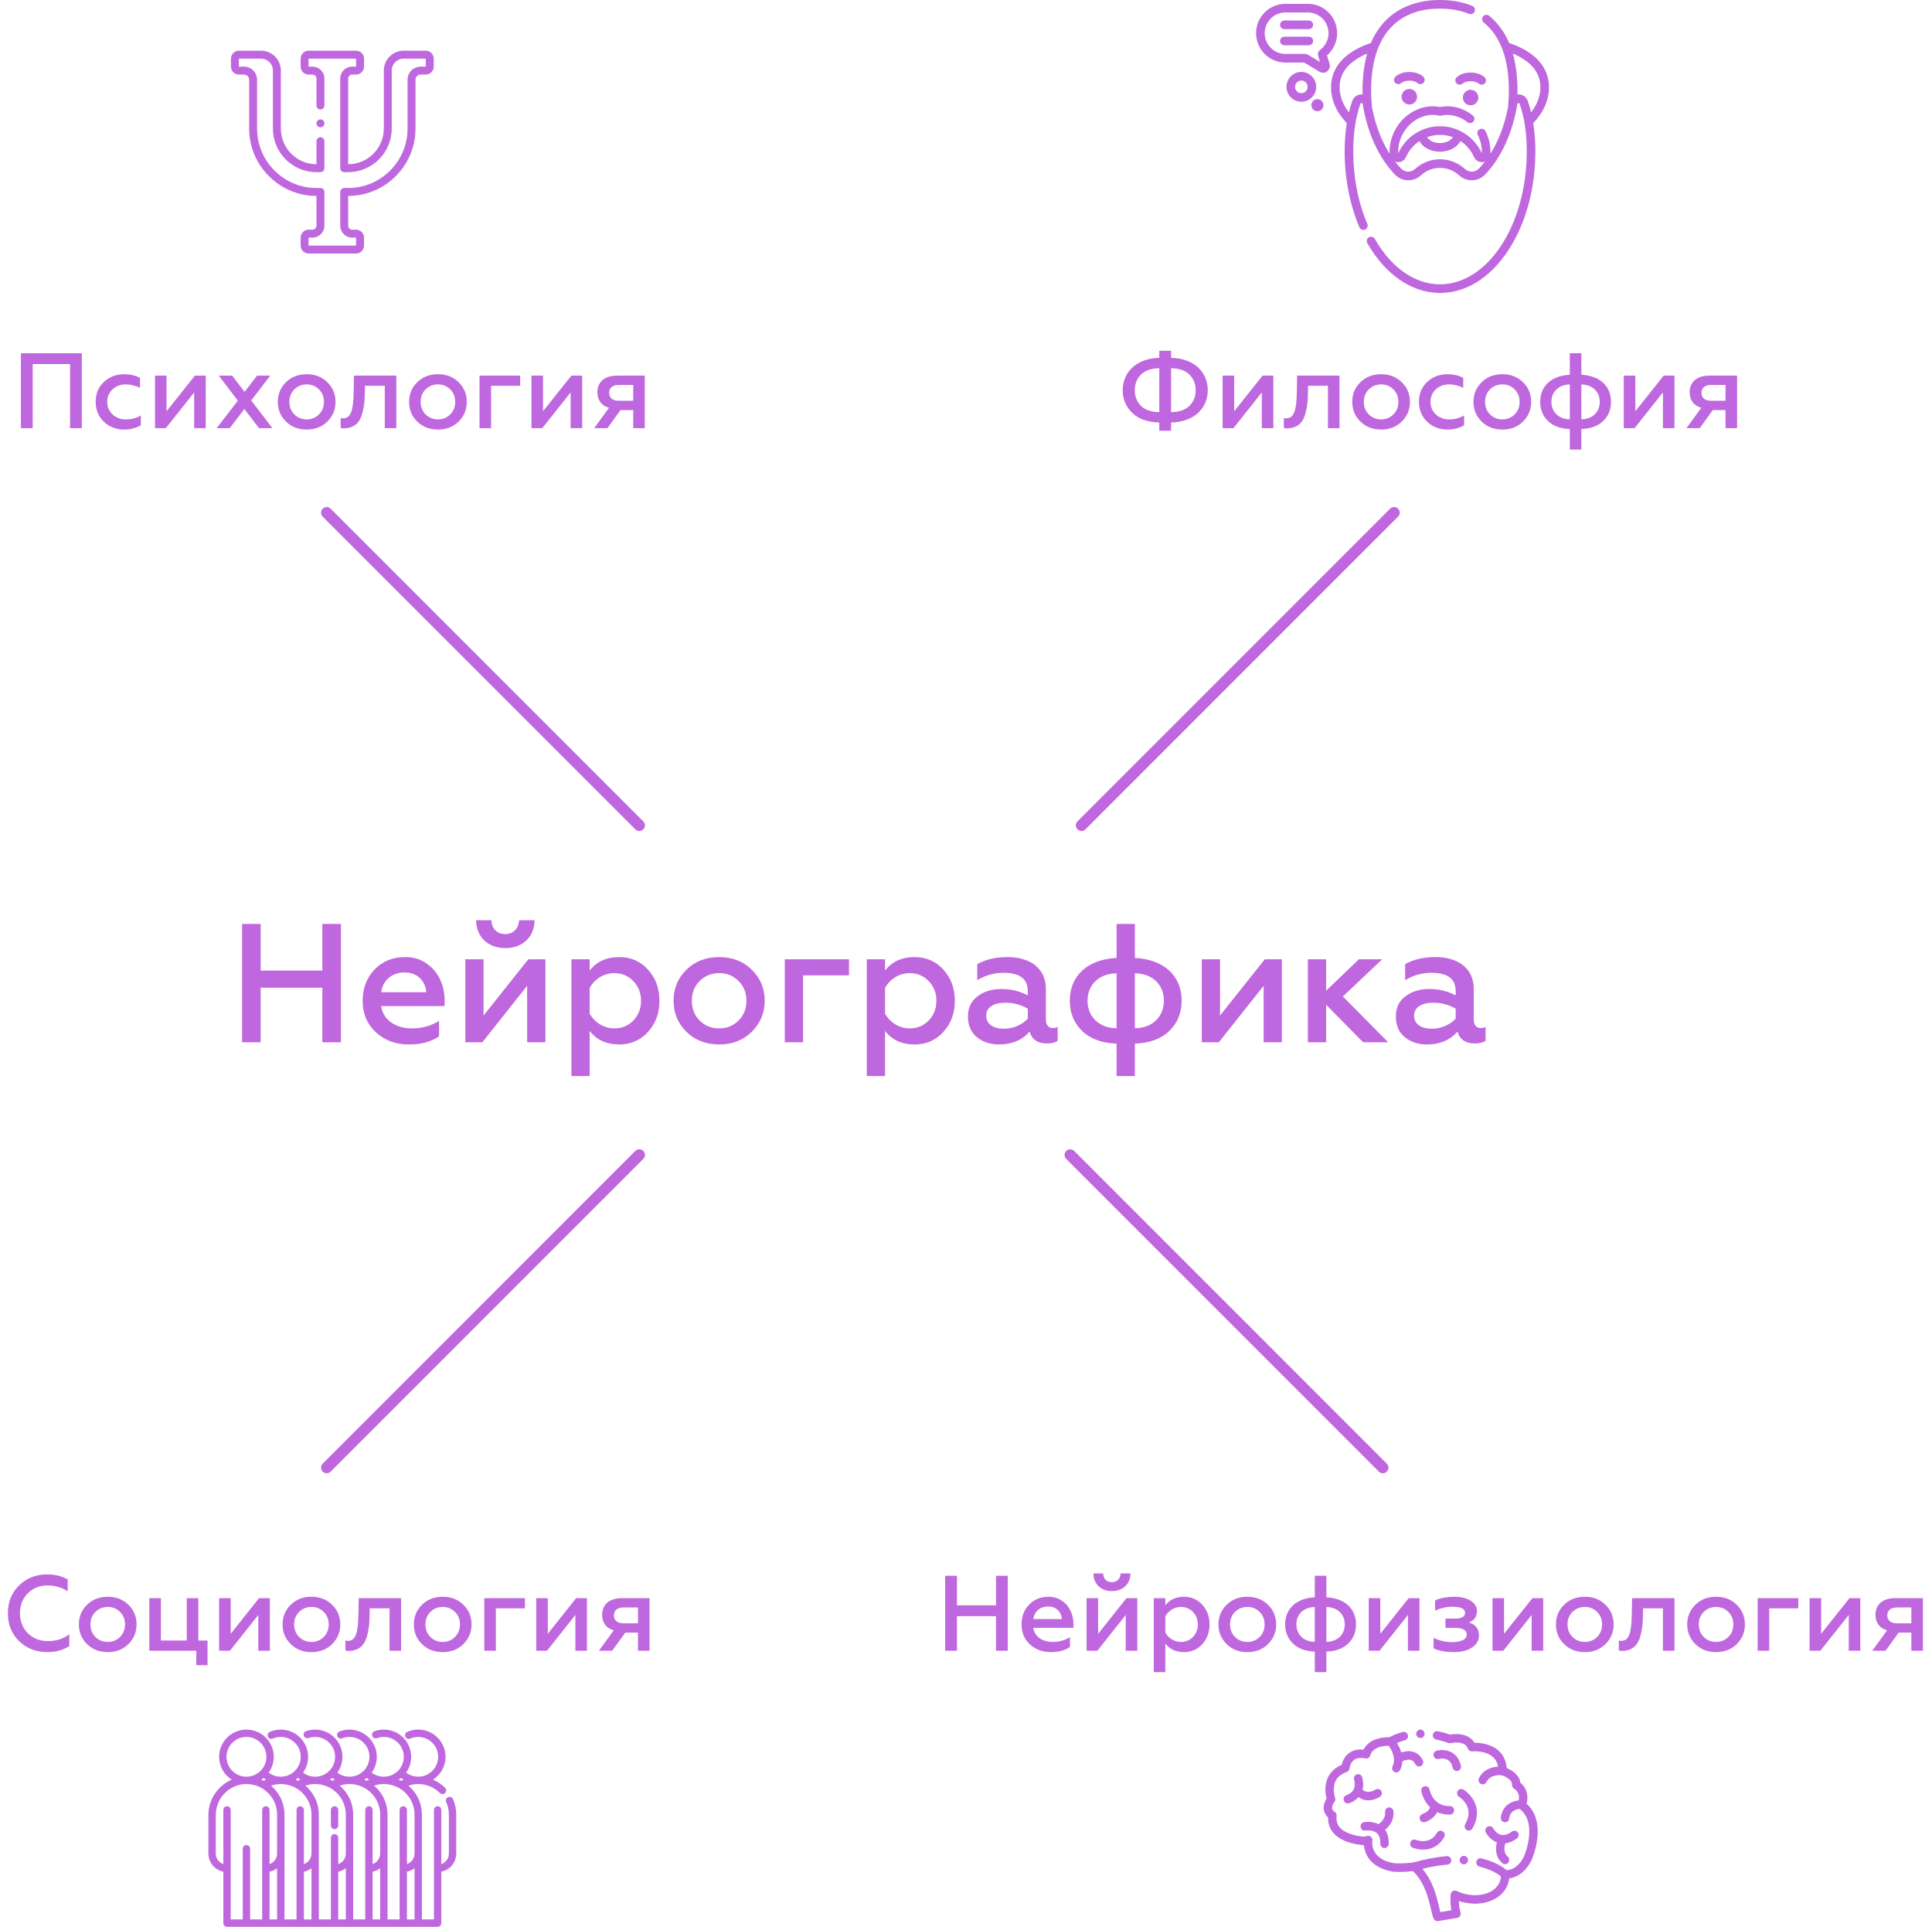 <?xml version="1.0" encoding="UTF-8"?> <svg xmlns="http://www.w3.org/2000/svg" width="343" height="342" viewBox="0 0 343 342" fill="none"> <path d="M275 15.503C275 12.989 273.76 9.605 267.922 7.623C267.088 5.662 265.905 4.051 264.376 2.806C264.049 2.539 263.569 2.589 263.304 2.918C263.038 3.246 263.088 3.728 263.415 3.995C266.378 6.408 267.88 10.459 267.88 16.035C267.88 16.984 267.835 17.937 267.747 18.867C267.744 18.897 267.743 18.926 267.744 18.955C267.152 22.121 266.068 24.981 264.595 27.306C264.668 25.937 264.371 24.544 263.732 23.274C263.542 22.897 263.083 22.746 262.707 22.936C262.331 23.127 262.18 23.588 262.37 23.965C262.887 24.993 263.13 26.114 263.073 27.214C261.757 24.292 258.849 22.406 255.653 22.406C252.457 22.406 249.549 24.292 248.232 27.214C248.166 25.93 248.518 24.594 249.227 23.444C250.627 21.171 253.195 19.973 255.472 20.53C255.591 20.56 255.715 20.56 255.834 20.53C257.377 20.152 259.13 20.585 260.524 21.686C260.855 21.948 261.335 21.891 261.595 21.558C261.856 21.226 261.799 20.745 261.468 20.483C259.761 19.134 257.602 18.587 255.653 19.002C252.79 18.391 249.636 19.867 247.929 22.638C247.044 24.076 246.624 25.688 246.711 27.306C245.248 24.998 244.169 22.162 243.575 19.024C243.476 18.043 243.426 17.038 243.426 16.035C243.426 6.682 247.768 1.531 255.653 1.531C257.558 1.531 259.292 1.844 260.807 2.46C261.198 2.619 261.643 2.43 261.801 2.038C261.959 1.646 261.771 1.199 261.38 1.041C259.682 0.35 257.755 0 255.653 0C251.639 0 248.274 1.292 245.92 3.735C244.873 4.821 244.03 6.119 243.391 7.621C237.542 9.604 236.306 12.994 236.306 15.503C236.306 17.76 237.271 19.946 239.102 21.847C238.852 23.41 238.724 25.087 238.724 26.868C238.724 31.664 239.633 36.325 241.351 40.347C241.517 40.735 241.966 40.915 242.353 40.749C242.74 40.582 242.919 40.132 242.753 39.743C241.115 35.91 240.25 31.459 240.25 26.869C240.25 23.659 240.675 20.819 241.515 18.426C241.528 18.388 241.568 18.273 241.732 18.288C241.845 18.299 241.911 18.36 241.928 18.47C242.75 23.586 244.792 28.041 247.679 31.012C248.908 32.278 250.955 32.334 252.244 31.139C253.175 30.276 254.385 29.802 255.653 29.802C256.921 29.802 258.131 30.276 259.062 31.139C260.35 32.334 262.398 32.277 263.627 31.012C266.513 28.041 268.556 23.586 269.377 18.47C269.395 18.36 269.461 18.299 269.574 18.288C269.738 18.275 269.778 18.388 269.791 18.426C270.631 20.819 271.056 23.659 271.056 26.869C271.056 39.882 264.146 50.469 255.653 50.469C251.23 50.469 247.009 47.529 244.073 42.402C243.863 42.035 243.396 41.909 243.031 42.12C242.666 42.33 242.54 42.798 242.75 43.165C245.966 48.78 250.669 52 255.653 52C260.234 52 264.52 49.344 267.719 44.522C270.855 39.796 272.582 33.526 272.582 26.868C272.582 25.087 272.454 23.41 272.204 21.847C274.034 19.946 275 17.76 275 15.503ZM257.932 24.346C257.59 24.951 256.67 25.396 255.648 25.396C254.52 25.396 253.687 24.908 253.367 24.348C254.087 24.081 254.859 23.937 255.653 23.937C256.444 23.937 257.214 24.081 257.932 24.346ZM240.076 17.917C239.848 18.566 239.649 19.244 239.479 19.951C238.398 18.558 237.831 17.042 237.831 15.503C237.831 12.887 239.477 10.875 242.725 9.507C242.177 11.421 241.901 13.6 241.901 16.035C241.901 16.28 241.904 16.524 241.91 16.769C241.896 16.767 241.882 16.764 241.868 16.763C241.064 16.69 240.343 17.154 240.076 17.917ZM260.096 30.014C258.883 28.89 257.305 28.27 255.653 28.27C254 28.27 252.422 28.89 251.209 30.014C250.522 30.652 249.428 30.62 248.771 29.944C248.391 29.552 248.027 29.131 247.679 28.685C247.768 28.717 247.86 28.743 247.956 28.76C248.047 28.776 248.137 28.783 248.227 28.783C248.822 28.783 249.357 28.441 249.608 27.876C250.131 26.699 250.972 25.727 252.002 25.043C252.598 26.171 254 26.928 255.648 26.928C257.285 26.928 258.695 26.159 259.293 25.036C260.328 25.72 261.172 26.695 261.697 27.876C261.986 28.525 262.649 28.881 263.349 28.76C263.445 28.743 263.538 28.717 263.626 28.684C263.278 29.131 262.914 29.552 262.534 29.943C261.877 30.62 260.783 30.651 260.096 30.014ZM269.438 16.763C269.424 16.764 269.41 16.767 269.396 16.769C269.402 16.524 269.405 16.28 269.405 16.035C269.405 13.596 269.13 11.418 268.585 9.509C271.831 10.876 273.475 12.888 273.475 15.503C273.475 17.042 272.908 18.558 271.827 19.951C271.656 19.245 271.457 18.566 271.23 17.917C270.962 17.154 270.242 16.69 269.438 16.763Z" fill="#BF67DE"></path> <path d="M251.581 17.178C251.585 16.416 250.973 15.796 250.214 15.792C249.454 15.788 248.836 16.402 248.832 17.165C248.828 17.927 249.441 18.547 250.2 18.551C250.959 18.555 251.577 17.94 251.581 17.178Z" fill="#BF67DE"></path> <path d="M262.461 17.322C262.465 16.56 261.853 15.939 261.093 15.936C260.334 15.932 259.716 16.547 259.712 17.308C259.708 18.071 260.321 18.691 261.08 18.695C261.839 18.699 262.457 18.084 262.461 17.322Z" fill="#BF67DE"></path> <path d="M252.168 14.941C252.378 14.941 252.588 14.854 252.739 14.683C253.018 14.367 252.989 13.883 252.674 13.602C252.089 13.082 251.191 12.783 250.212 12.783C249.232 12.783 248.334 13.082 247.749 13.602C247.434 13.883 247.405 14.367 247.685 14.683C247.964 15 248.446 15.029 248.762 14.748C248.997 14.538 249.502 14.314 250.212 14.314C250.921 14.314 251.426 14.538 251.662 14.748C251.807 14.877 251.988 14.941 252.168 14.941Z" fill="#BF67DE"></path> <path d="M263.05 15.035C263.26 15.035 263.47 14.948 263.621 14.777C263.9 14.46 263.871 13.977 263.556 13.696C262.971 13.175 262.073 12.877 261.094 12.877C260.114 12.877 259.217 13.175 258.632 13.696C258.316 13.977 258.288 14.46 258.567 14.777C258.846 15.093 259.328 15.123 259.644 14.842C259.879 14.632 260.384 14.408 261.094 14.408C261.804 14.408 262.308 14.632 262.544 14.842C262.689 14.971 262.87 15.035 263.05 15.035Z" fill="#BF67DE"></path> <path d="M235.592 9.834C236.724 8.849 237.389 7.406 237.389 5.893C237.389 3.021 235.061 0.684 232.2 0.684H228.189C225.328 0.684 223 3.021 223 5.893C223 8.765 225.328 11.102 228.189 11.102H231.543L234.276 12.741C234.469 12.857 234.682 12.914 234.895 12.914C235.157 12.914 235.417 12.827 235.635 12.657C236.03 12.347 236.192 11.836 236.048 11.354L235.592 9.834ZM234.355 8.867C234.038 9.099 233.901 9.506 234.013 9.882L234.349 11.002L232.182 9.702C232.039 9.616 231.876 9.571 231.709 9.571H228.189C226.169 9.571 224.525 7.921 224.525 5.893C224.525 3.865 226.169 2.215 228.189 2.215H232.2C234.22 2.215 235.864 3.865 235.864 5.893C235.864 7.064 235.299 8.176 234.355 8.867Z" fill="#BF67DE"></path> <path d="M232.366 3.641H228.023C227.602 3.641 227.26 3.984 227.26 4.407C227.26 4.83 227.602 5.172 228.023 5.172H232.366C232.787 5.172 233.129 4.83 233.129 4.407C233.129 3.984 232.788 3.641 232.366 3.641Z" fill="#BF67DE"></path> <path d="M232.366 6.508H228.023C227.602 6.508 227.26 6.85 227.26 7.273C227.26 7.696 227.602 8.039 228.023 8.039H232.366C232.787 8.039 233.129 7.696 233.129 7.273C233.129 6.85 232.788 6.508 232.366 6.508Z" fill="#BF67DE"></path> <path d="M233.888 19.75C234.48 19.75 234.96 19.268 234.96 18.673C234.96 18.078 234.48 17.596 233.888 17.596C233.296 17.596 232.815 18.078 232.815 18.673C232.815 19.268 233.296 19.75 233.888 19.75Z" fill="#BF67DE"></path> <path d="M231.035 18.063C229.58 18.063 228.397 16.875 228.397 15.415C228.397 13.955 229.58 12.767 231.035 12.767C232.489 12.767 233.673 13.955 233.673 15.415C233.673 16.875 232.49 18.063 231.035 18.063ZM231.035 14.296C230.42 14.296 229.92 14.798 229.92 15.415C229.92 16.032 230.42 16.534 231.035 16.534C231.649 16.534 232.149 16.032 232.149 15.415C232.149 14.798 231.649 14.296 231.035 14.296Z" fill="#BF67DE"></path> <path d="M75.594 9H71.656C69.718 9 68.141 10.577 68.141 12.516V22.823C68.141 26.313 65.302 29.152 61.812 29.152L61.812 13.936C61.812 13.548 62.128 13.233 62.516 13.233H63.219C63.994 13.233 64.625 12.602 64.625 11.827V10.406C64.625 9.631 63.994 9 63.219 9H54.781C54.006 9 53.375 9.631 53.375 10.406V11.827C53.375 12.602 54.006 13.233 54.781 13.233H55.484C55.872 13.233 56.188 13.548 56.188 13.936V18.731C56.188 19.12 56.502 19.434 56.891 19.434C57.279 19.434 57.594 19.12 57.594 18.731V13.936C57.594 12.773 56.648 11.827 55.484 11.827H54.781V10.406H63.219V11.827H62.516C61.352 11.827 60.406 12.773 60.406 13.936V29.855C60.406 30.243 60.721 30.558 61.109 30.558H61.812C66.077 30.558 69.547 27.088 69.547 22.823V12.516C69.547 11.352 70.493 10.406 71.656 10.406H75.594V11.827H74.68C73.4 11.827 72.359 12.867 72.359 14.147V22.823C72.359 28.639 67.628 33.37 61.812 33.37H61.109C60.721 33.37 60.406 33.685 60.406 34.073V40.064C60.406 41.227 61.352 42.173 62.516 42.173H63.219V43.594H54.781V42.173H55.484C56.648 42.173 57.594 41.227 57.594 40.064V34.073C57.594 33.685 57.279 33.37 56.891 33.37H56.188C50.372 33.37 45.641 28.639 45.641 22.823V14.147C45.641 12.867 44.6 11.827 43.32 11.827H42.406V10.406H46.344C47.507 10.406 48.453 11.352 48.453 12.516V22.823C48.453 27.088 51.923 30.558 56.188 30.558H56.891C57.279 30.558 57.594 30.243 57.594 29.855V25.059C57.594 24.671 57.279 24.356 56.891 24.356C56.502 24.356 56.188 24.671 56.188 25.059V29.152C52.698 29.152 49.859 26.313 49.859 22.823V12.516C49.859 10.577 48.282 9 46.344 9H42.406C41.631 9 41 9.631 41 10.406V11.827C41 12.602 41.631 13.233 42.406 13.233H43.32C43.824 13.233 44.234 13.643 44.234 14.147V22.823C44.234 26.004 45.481 29.002 47.745 31.266C50.009 33.53 53.007 34.777 56.188 34.777V40.064C56.188 40.452 55.872 40.767 55.484 40.767H54.781C54.006 40.767 53.375 41.398 53.375 42.173V43.594C53.375 44.369 54.006 45 54.781 45H63.219C63.994 45 64.625 44.369 64.625 43.594V42.173C64.625 41.398 63.994 40.767 63.219 40.767H62.516C62.128 40.767 61.812 40.452 61.812 40.064V34.777C64.993 34.777 67.991 33.53 70.255 31.266C72.519 29.002 73.766 26.004 73.766 22.823V14.147C73.766 13.643 74.176 13.233 74.68 13.233H75.594C76.369 13.233 77 12.602 77 11.827V10.406C77 9.631 76.369 9 75.594 9Z" fill="#BF67DE"></path> <path d="M56.891 22.599C57.279 22.599 57.594 22.284 57.594 21.895C57.594 21.507 57.279 21.192 56.891 21.192C56.502 21.192 56.187 21.507 56.187 21.895C56.187 22.284 56.502 22.599 56.891 22.599Z" fill="#BF67DE"></path> <path d="M59.399 320.607C59.038 320.607 58.746 320.899 58.746 321.258V324.027C58.746 324.387 59.038 324.678 59.399 324.678C59.76 324.678 60.052 324.387 60.052 324.027V321.258C60.052 320.899 59.76 320.607 59.399 320.607Z" fill="#BF67DE"></path> <path d="M80.406 319.326C80.258 318.998 79.871 318.852 79.543 319C79.214 319.148 79.068 319.533 79.216 319.861C79.534 320.563 79.695 321.312 79.695 322.089V328.993C79.695 329.863 79.132 330.604 78.35 330.874V321.258C78.35 320.898 78.057 320.607 77.697 320.607C77.336 320.607 77.044 320.898 77.044 321.258V340.698H74.902V322.089C74.902 320.293 74.199 318.603 72.924 317.333C72.79 317.2 72.651 317.074 72.509 316.954C73.062 316.765 73.644 316.666 74.232 316.664H74.249C75.703 316.664 77.071 317.228 78.1 318.253C78.227 318.38 78.395 318.444 78.562 318.444C78.729 318.444 78.896 318.38 79.023 318.253C79.278 317.999 79.278 317.586 79.023 317.333C78.396 316.709 77.668 316.223 76.876 315.89C78.211 315.028 79.097 313.532 79.097 311.832C79.097 309.167 76.922 307 74.248 307C73.571 307 72.916 307.137 72.3 307.406C71.97 307.55 71.82 307.934 71.965 308.263C72.11 308.592 72.495 308.742 72.825 308.598C73.274 308.401 73.753 308.301 74.249 308.301C76.202 308.301 77.791 309.885 77.791 311.832C77.791 313.778 76.202 315.362 74.249 315.362H74.234C73.447 315.36 72.705 315.105 72.094 314.636C72.662 313.845 72.998 312.877 72.998 311.832C72.998 309.167 70.823 307 68.149 307C67.575 307 67.013 307.099 66.479 307.295C66.14 307.418 65.966 307.792 66.091 308.13C66.215 308.467 66.59 308.64 66.929 308.516C67.319 308.374 67.729 308.302 68.149 308.302C70.103 308.302 71.692 309.885 71.692 311.832C71.692 313.779 70.103 315.363 68.149 315.363H68.135C67.348 315.36 66.606 315.105 65.995 314.636C66.563 313.845 66.899 312.877 66.899 311.832C66.899 309.168 64.724 307 62.05 307C61.432 307 60.829 307.115 60.259 307.341C59.923 307.474 59.76 307.852 59.893 308.186C60.026 308.52 60.406 308.683 60.741 308.55C61.157 308.385 61.597 308.302 62.05 308.302C64.004 308.302 65.593 309.885 65.593 311.832C65.593 313.779 64.004 315.363 62.05 315.363H62.036C61.249 315.36 60.507 315.105 59.896 314.636C60.464 313.845 60.8 312.877 60.8 311.832C60.8 309.168 58.624 307 55.951 307C55.396 307 54.852 307.093 54.333 307.276C53.993 307.396 53.815 307.768 53.935 308.106C54.056 308.445 54.429 308.623 54.769 308.503C55.147 308.37 55.545 308.302 55.951 308.302C57.904 308.302 59.494 309.885 59.494 311.832C59.494 313.779 57.904 315.363 55.951 315.363H55.937C55.149 315.36 54.407 315.105 53.797 314.636C54.365 313.845 54.701 312.877 54.701 311.832C54.701 309.168 52.525 307.001 49.852 307.001C49.173 307.001 48.516 307.138 47.9 307.408C47.57 307.553 47.42 307.937 47.565 308.266C47.71 308.595 48.096 308.744 48.426 308.599C48.876 308.402 49.355 308.302 49.852 308.302C51.805 308.302 53.394 309.885 53.394 311.832C53.394 313.779 51.805 315.363 49.852 315.363H49.837C49.05 315.36 48.308 315.105 47.697 314.636C48.266 313.845 48.601 312.877 48.601 311.832C48.601 309.168 46.426 307.001 43.752 307.001C41.078 307.001 38.903 309.167 38.903 311.832C38.903 313.536 39.794 315.036 41.136 315.896C38.709 316.932 37 319.361 37 322.18V328.994C37 330.586 38.141 331.918 39.651 332.221V341.349C39.651 341.709 39.944 342 40.304 342H47.2C47.201 342 47.201 342 47.202 342H49.85C49.85 342 49.851 342 49.851 342C49.852 342 49.852 342 49.853 342H55.949C55.949 342 55.95 342 55.95 342C55.951 342 55.952 342 55.952 342H62.048C62.048 342 62.049 342 62.05 342C62.05 342 62.051 342 62.051 342H68.147C68.147 342 68.148 342 68.148 342C68.149 342 68.15 342 68.15 342H74.246C74.247 342 74.247 342 74.248 342C74.248 342 74.249 342 74.249 342H77.696C78.057 342 78.349 341.709 78.349 341.349V332.221C79.859 331.918 81 330.586 81 328.994V322.089C81.001 321.127 80.801 320.197 80.406 319.326ZM71.197 315.587C71.335 315.699 71.479 315.804 71.627 315.899C71.487 315.959 71.349 316.024 71.213 316.093C71.07 316.02 70.924 315.952 70.777 315.89C70.922 315.796 71.062 315.695 71.197 315.587ZM65.097 315.587C65.236 315.699 65.38 315.804 65.528 315.899C65.388 315.959 65.25 316.024 65.114 316.093C64.971 316.02 64.825 315.952 64.677 315.89C64.823 315.796 64.963 315.695 65.097 315.587ZM58.998 315.587C59.137 315.699 59.28 315.804 59.429 315.899C59.289 315.959 59.151 316.024 59.015 316.093C58.871 316.02 58.726 315.952 58.578 315.89C58.724 315.796 58.864 315.695 58.998 315.587ZM52.899 315.587C53.038 315.699 53.181 315.804 53.33 315.899C53.19 315.959 53.051 316.024 52.915 316.093C52.772 316.02 52.627 315.952 52.479 315.89C52.624 315.796 52.765 315.695 52.899 315.587ZM40.209 311.832C40.209 309.885 41.798 308.301 43.752 308.301C45.706 308.301 47.295 309.885 47.295 311.832C47.295 313.778 45.706 315.362 43.752 315.362C41.798 315.362 40.209 313.778 40.209 311.832ZM47.231 315.899C47.09 315.959 46.952 316.024 46.816 316.094C46.672 316.021 46.527 315.952 46.379 315.89C46.524 315.796 46.665 315.695 46.8 315.587C46.938 315.699 47.082 315.804 47.231 315.899ZM49.198 340.699H47.853V332.221C48.351 332.121 48.809 331.909 49.198 331.613V340.699ZM49.198 328.994C49.198 329.864 48.635 330.605 47.853 330.875V321.258C47.853 320.898 47.561 320.607 47.2 320.607C46.84 320.607 46.547 320.898 46.547 321.258V340.699H46.403C46.403 340.699 46.402 340.699 46.402 340.699H44.405V328.134C44.405 327.775 44.113 327.484 43.752 327.484C43.392 327.484 43.099 327.775 43.099 328.134V340.699H40.957V321.258C40.957 320.898 40.665 320.607 40.304 320.607C39.944 320.607 39.651 320.898 39.651 321.258V330.874C38.869 330.604 38.306 329.863 38.306 328.994V322.181C38.306 319.147 40.743 316.672 43.737 316.664C45.196 316.659 46.571 317.224 47.604 318.253C48.632 319.278 49.198 320.64 49.198 322.09V328.994ZM55.298 340.699H53.953V332.221C54.45 332.121 54.908 331.909 55.298 331.613V340.699ZM55.298 328.994C55.298 329.863 54.735 330.604 53.953 330.875V321.258C53.953 320.899 53.66 320.607 53.3 320.607C52.939 320.607 52.647 320.899 52.647 321.258V340.699L50.505 340.699V322.089C50.505 320.292 49.802 318.603 48.527 317.333C48.394 317.2 48.254 317.074 48.112 316.954C48.665 316.765 49.248 316.666 49.835 316.664H49.852C51.306 316.664 52.674 317.228 53.703 318.253C54.731 319.278 55.298 320.64 55.298 322.09L55.298 328.994ZM61.397 340.699H60.052V332.221C60.55 332.121 61.007 331.909 61.397 331.613V340.699ZM61.397 328.994C61.397 329.863 60.834 330.604 60.052 330.874V326.196C60.052 325.837 59.76 325.546 59.399 325.546C59.038 325.546 58.746 325.837 58.746 326.196V340.699L56.604 340.699V322.089C56.604 320.292 55.902 318.603 54.626 317.333C54.493 317.2 54.354 317.074 54.211 316.954C54.764 316.765 55.347 316.666 55.934 316.664H55.951C57.405 316.664 58.773 317.228 59.802 318.253C60.831 319.278 61.397 320.64 61.397 322.089V328.994ZM67.496 340.699H66.151V332.221C66.649 332.121 67.106 331.909 67.496 331.613V340.699ZM67.496 328.994C67.496 329.863 66.933 330.604 66.151 330.874V321.258C66.151 320.898 65.859 320.607 65.498 320.607C65.137 320.607 64.845 320.899 64.845 321.258V340.699H62.703V322.089C62.703 320.293 62.001 318.603 60.725 317.333C60.592 317.2 60.453 317.074 60.31 316.954C60.863 316.765 61.446 316.666 62.033 316.664H62.05C63.504 316.664 64.872 317.228 65.901 318.253C66.93 319.278 67.496 320.64 67.496 322.089L67.496 328.994ZM73.595 340.699H72.25V332.221C72.748 332.121 73.205 331.909 73.595 331.613V340.699ZM73.595 328.994C73.595 329.863 73.032 330.604 72.25 330.874V321.258C72.25 320.898 71.958 320.607 71.597 320.607C71.237 320.607 70.944 320.899 70.944 321.258V340.699H68.802V322.089C68.802 320.293 68.1 318.603 66.825 317.333C66.691 317.2 66.552 317.074 66.41 316.954C66.963 316.765 67.545 316.666 68.133 316.664H68.149C69.603 316.664 70.971 317.228 72 318.253C73.029 319.278 73.595 320.64 73.595 322.089V328.994Z" fill="#BF67DE"></path> <path d="M271.01 320.145C271.033 320.096 271.05 320.044 271.063 319.991C271.472 318.203 270.64 317.002 269.923 316.433C269.76 315.092 268.511 314.234 267.489 313.82C267.385 312.556 266.912 311.531 266.077 310.765C264.711 309.512 262.754 309.342 261.797 309.342C261.787 309.342 261.777 309.342 261.767 309.342C260.835 307.729 258.701 307.654 257.457 307.888C256.728 307.636 255.992 307.435 255.268 307.29C254.865 307.21 254.472 307.475 254.393 307.884C254.313 308.293 254.576 308.69 254.979 308.77C255.698 308.914 256.432 309.119 257.158 309.38C257.293 309.429 257.439 309.437 257.578 309.404C257.603 309.398 260.062 308.832 260.601 310.369C260.715 310.694 261.035 310.899 261.375 310.867C261.398 310.864 263.745 310.656 265.081 311.887C265.551 312.32 265.841 312.879 265.959 313.583C264.954 313.631 263.386 313.989 262.57 315.625C262.385 315.997 262.532 316.451 262.899 316.639C263.007 316.694 263.122 316.72 263.235 316.72C263.507 316.72 263.769 316.568 263.9 316.306C264.587 314.929 266.295 315.067 266.605 315.105C266.88 315.196 268.514 315.786 268.448 316.797C268.428 317.096 268.586 317.379 268.85 317.517C268.852 317.518 269.117 317.668 269.346 317.985C269.647 318.4 269.746 318.91 269.641 319.502L269.591 319.569C268.434 319.698 266.695 320.435 266.458 322.613C266.413 323.027 266.708 323.4 267.117 323.446C267.145 323.449 267.172 323.45 267.199 323.45C267.574 323.45 267.897 323.164 267.939 322.778C268.089 321.398 269.26 321.124 269.765 321.07C273.03 323.494 270.725 329.149 270.573 329.511C269.764 331.076 268.75 331.876 267.478 331.95C266.933 331.488 265.506 330.463 263.012 329.858C262.612 329.761 262.21 330.011 262.114 330.416C262.018 330.821 262.265 331.228 262.665 331.325C264.796 331.842 266.013 332.691 266.461 333.056C266.456 333.263 266.429 333.468 266.379 333.667C265.849 335.798 262.999 336.917 260.027 336.159C259.535 336.033 259.058 335.86 258.61 335.644C258.39 335.538 258.132 335.548 257.92 335.671C257.708 335.793 257.569 336.013 257.548 336.259C257.463 337.236 257.504 338.177 257.67 339.066L255.714 339.396C255.631 339.096 255.547 338.745 255.456 338.363C255.019 336.53 254.387 333.886 252.531 331.716C254.076 331.335 255.563 331.083 256.965 330.967C257.375 330.933 257.68 330.568 257.646 330.153C257.613 329.738 257.253 329.429 256.843 329.463C254.991 329.617 253.005 329.992 250.94 330.578C249.046 330.837 247.72 330.733 247.572 330.72C244.342 330.229 243.44 328.253 243.65 326.708C243.684 326.461 243.594 326.212 243.411 326.045C243.227 325.878 242.975 325.813 242.735 325.872L242.195 326.006C241.253 325.959 238.898 325.59 237.839 324.34C237.378 323.797 237.202 323.142 237.3 322.335C237.338 322.024 237.182 321.722 236.908 321.576C236.905 321.574 236.588 321.381 236.51 321.04C236.417 320.634 236.686 320.148 236.928 319.812C237.075 319.608 237.111 319.344 237.026 319.108C237.02 319.092 236.471 317.487 237.098 316.155C237.447 315.414 238.116 314.867 239.087 314.531C239.368 314.434 239.565 314.181 239.588 313.881C239.589 313.872 239.684 312.915 240.372 312.396C240.848 312.037 241.533 311.945 242.41 312.123C242.609 312.163 242.815 312.119 242.982 312.002C243.148 311.885 243.261 311.705 243.292 311.502C243.295 311.485 243.629 309.915 246.536 309.86C246.977 310.469 247.95 312.071 247.228 313.506C247.041 313.878 247.187 314.332 247.554 314.521C247.662 314.577 247.777 314.603 247.891 314.603C248.162 314.603 248.424 314.453 248.556 314.191C248.824 313.657 248.948 313.122 248.973 312.605C249.375 312.432 250.002 312.246 250.501 312.396C250.826 312.494 251.076 312.733 251.266 313.126C251.395 313.394 251.66 313.55 251.936 313.55C252.046 313.55 252.157 313.525 252.262 313.473C252.632 313.291 252.786 312.839 252.605 312.465C252.233 311.692 251.653 311.168 250.926 310.95C250.151 310.717 249.363 310.865 248.78 311.064C248.586 310.391 248.28 309.806 248.011 309.375C248.362 309.221 248.835 309.04 249.419 308.885C249.817 308.779 250.055 308.367 249.95 307.964C249.845 307.561 249.438 307.32 249.04 307.426C247.862 307.739 247.056 308.147 246.698 308.349C243.68 308.349 242.513 309.684 242.074 310.548C241.034 310.449 240.158 310.667 239.464 311.199C238.654 311.819 238.322 312.712 238.189 313.263C237.044 313.749 236.226 314.502 235.753 315.506C235.067 316.963 235.331 318.531 235.512 319.241C235.056 319.986 234.904 320.704 235.059 321.381C235.19 321.954 235.513 322.353 235.786 322.6C235.752 323.645 236.061 324.56 236.708 325.323C238.313 327.215 241.512 327.479 242.144 327.514C242.306 329.617 243.888 331.693 247.373 332.215C247.384 332.217 247.395 332.219 247.407 332.22C247.438 332.223 247.824 332.261 248.476 332.261C249.068 332.261 249.88 332.23 250.845 332.111C252.901 334.078 253.538 336.748 254.007 338.717C254.178 339.434 254.326 340.054 254.519 340.531C254.634 340.818 254.909 341 255.208 341C255.249 341 255.289 340.997 255.331 340.99L258.702 340.422C258.912 340.386 259.097 340.262 259.21 340.079C259.324 339.897 259.355 339.674 259.295 339.467C259.111 338.825 259.012 338.142 258.997 337.425C259.215 337.499 259.438 337.564 259.663 337.622C261.45 338.077 263.27 337.978 264.787 337.343C266.381 336.675 267.459 335.501 267.824 334.035C267.874 333.833 267.909 333.627 267.93 333.418C269.202 333.239 270.733 332.473 271.907 330.184C271.914 330.17 271.92 330.157 271.926 330.143C271.958 330.07 272.718 328.324 272.94 326.196C273.214 323.565 272.548 321.492 271.01 320.145Z" fill="#BF67DE"></path> <path d="M252.331 317.928C252.339 317.972 252.533 319.011 253.245 320.032C253.415 320.275 253.623 320.529 253.875 320.773C253.741 321.548 252.57 321.972 252.543 321.982C252.154 322.116 251.946 322.543 252.077 322.937C252.182 323.252 252.472 323.451 252.783 323.451C252.862 323.451 252.943 323.438 253.021 323.411C253.71 323.176 254.711 322.59 255.154 321.649C255.733 321.914 256.431 322.085 257.27 322.085C257.324 322.085 257.378 322.084 257.432 322.083C257.844 322.072 258.169 321.726 258.158 321.309C258.148 320.899 257.816 320.574 257.413 320.574C257.407 320.574 257.401 320.574 257.394 320.574C254.405 320.65 253.822 317.786 253.797 317.654C253.722 317.246 253.334 316.975 252.93 317.05C252.526 317.125 252.258 317.518 252.331 317.928Z" fill="#BF67DE"></path> <path d="M261.415 324.552C262.709 322.263 262.198 320.493 261.542 319.412C260.849 318.27 259.85 317.668 259.808 317.643C259.454 317.433 259.001 317.552 258.792 317.909C258.582 318.267 258.699 318.729 259.051 318.942C259.058 318.947 259.806 319.407 260.298 320.244C260.918 321.301 260.859 322.498 260.122 323.803C259.917 324.164 260.041 324.625 260.399 324.832C260.515 324.9 260.642 324.932 260.768 324.932C261.027 324.932 261.278 324.796 261.415 324.552Z" fill="#BF67DE"></path> <path d="M269.312 326.315C269.647 326.073 269.725 325.602 269.486 325.263C269.247 324.924 268.781 324.845 268.446 325.087C267.72 325.613 267.059 325.81 266.482 325.674C265.612 325.47 265.118 324.565 265.106 324.544C264.915 324.178 264.467 324.036 264.103 324.228C263.738 324.421 263.597 324.877 263.787 325.246C263.816 325.303 264.462 326.529 265.751 327.022C265.521 327.945 265.374 329.574 266.721 330.714C266.86 330.832 267.029 330.89 267.198 330.89C267.411 330.89 267.622 330.798 267.77 330.62C268.034 330.3 267.992 329.824 267.676 329.557C266.854 328.861 267.085 327.718 267.247 327.201C267.92 327.117 268.611 326.822 269.312 326.315Z" fill="#BF67DE"></path> <path d="M247.377 321.47C247.325 321.057 246.952 320.765 246.544 320.817C246.136 320.869 245.847 321.247 245.898 321.66C246.028 322.693 245.228 323.444 244.754 323.793C243.562 323.195 242.226 323.423 242.16 323.434C241.756 323.507 241.487 323.896 241.557 324.305C241.627 324.714 242.012 324.989 242.416 324.921C242.429 324.919 243.686 324.715 244.439 325.375C244.869 325.752 245.077 326.383 245.057 327.25C245.047 327.666 245.373 328.012 245.784 328.022C245.79 328.022 245.796 328.022 245.802 328.022C246.205 328.022 246.537 327.696 246.546 327.285C246.57 326.271 246.357 325.436 245.912 324.792C246.642 324.179 247.576 323.063 247.377 321.47Z" fill="#BF67DE"></path> <path d="M240.37 317.515C240.289 317.712 240.166 317.887 240.011 318.047C239.607 318.464 239.1 318.619 239.081 318.625C238.686 318.735 238.453 319.148 238.56 319.548C238.65 319.885 238.951 320.106 239.279 320.106C239.343 320.106 239.408 320.098 239.474 320.08C239.521 320.067 240.456 319.802 241.179 318.989C241.677 319.363 242.261 319.558 242.902 319.558C243.08 319.558 243.262 319.543 243.448 319.512C244.293 319.375 244.925 318.972 244.994 318.926C245.34 318.7 245.438 318.233 245.214 317.883C244.991 317.533 244.529 317.434 244.184 317.66C244.18 317.663 243.746 317.935 243.212 318.023C242.675 318.111 242.251 317.987 241.901 317.636C242.07 316.986 242.05 316.261 241.838 315.471C241.73 315.069 241.321 314.832 240.924 314.941C240.527 315.05 240.292 315.464 240.4 315.866C240.571 316.505 240.566 317.039 240.384 317.483C240.379 317.493 240.375 317.504 240.37 317.515Z" fill="#BF67DE"></path> <path d="M257.807 311.098C256.548 310.342 255.102 310.732 255.041 310.75C254.644 310.86 254.411 311.276 254.521 311.677C254.63 312.079 255.04 312.314 255.437 312.204C255.445 312.202 256.338 311.97 257.046 312.395C257.468 312.648 257.758 313.11 257.911 313.767C257.992 314.115 258.298 314.349 258.636 314.349C258.693 314.349 258.75 314.342 258.807 314.329C259.208 314.234 259.456 313.827 259.362 313.422C259.113 312.35 258.59 311.568 257.807 311.098Z" fill="#BF67DE"></path> <path d="M255.108 325.322C254.577 326.245 253.81 326.74 252.828 326.792C252.04 326.833 251.39 326.576 251.374 326.569C250.994 326.412 250.56 326.595 250.403 326.979C250.246 327.364 250.426 327.805 250.806 327.964C250.894 328.001 251.65 328.305 252.651 328.305C252.712 328.305 252.775 328.304 252.839 328.302C253.902 328.261 255.383 327.842 256.396 326.081C256.603 325.721 256.482 325.259 256.126 325.049C255.771 324.84 255.315 324.962 255.108 325.322Z" fill="#BF67DE"></path> <path d="M260.503 329.746C260.327 329.481 259.997 329.353 259.69 329.437C259.393 329.518 259.173 329.782 259.142 330.092C259.11 330.405 259.284 330.714 259.565 330.847C259.838 330.977 260.171 330.926 260.392 330.716C260.656 330.465 260.703 330.05 260.503 329.746Z" fill="#BF67DE"></path> <path d="M251.49 308.041C251.609 308.331 251.905 308.521 252.214 308.506C252.517 308.491 252.786 308.286 252.883 307.995C252.982 307.701 252.888 307.367 252.651 307.17C252.401 306.961 252.035 306.943 251.765 307.125C251.474 307.323 251.356 307.712 251.49 308.041Z" fill="#BF67DE"></path> <path d="M46.276 185V175.31H57.226V185H60.526V164H57.226V172.28H46.276V164H42.976V185H46.276ZM64.39 177.62C64.39 179.93 65.17 181.79 66.73 183.23C68.32 184.67 70.24 185.39 72.52 185.39C74.8 185.39 76.6 184.91 77.95 183.95V181.22C76.48 182.09 74.92 182.54 73.21 182.54C70.21 182.54 68.05 181.07 67.66 178.58H78.94V177.74C78.94 175.07 78.01 172.64 75.82 171.08C74.74 170.27 73.45 169.88 71.95 169.88C69.7 169.88 67.9 170.63 66.49 172.1C65.08 173.57 64.39 175.43 64.39 177.62ZM67.69 176.12C67.9 174.2 69.43 172.61 71.8 172.61C73 172.61 73.93 172.97 74.62 173.69C75.31 174.41 75.64 175.22 75.67 176.12H67.69ZM85.638 185L93.588 174.98V185H96.828V170.27H93.798L85.848 180.26V170.27H82.608V185H85.638ZM89.718 168.29C92.718 168.29 94.878 166.37 94.908 163.34H92.148C92.118 164.78 91.128 165.8 89.688 165.8C88.218 165.8 87.258 164.78 87.258 163.34H84.528C84.558 166.37 86.688 168.29 89.718 168.29ZM109.936 169.88C107.656 169.88 105.916 170.69 104.686 172.28V170.27H101.446V191H104.686V182.99C105.916 184.58 107.656 185.39 109.936 185.39C112.006 185.39 113.716 184.64 115.066 183.14C116.416 181.64 117.076 179.81 117.076 177.65C117.076 175.46 116.416 173.63 115.066 172.13C113.716 170.63 112.006 169.88 109.936 169.88ZM109.066 172.73C110.416 172.73 111.556 173.21 112.456 174.17C113.356 175.1 113.806 176.27 113.806 177.65C113.806 179 113.356 180.17 112.456 181.13C111.556 182.06 110.416 182.54 109.066 182.54C107.146 182.54 105.496 181.4 104.686 179.93V175.37C105.496 173.84 107.146 172.73 109.066 172.73ZM127.685 182.54C126.275 182.54 125.135 182.06 124.205 181.13C123.275 180.2 122.825 179.03 122.825 177.62C122.825 176.24 123.275 175.07 124.205 174.14C125.135 173.21 126.305 172.73 127.685 172.73C129.065 172.73 130.205 173.21 131.135 174.14C132.065 175.07 132.515 176.24 132.515 177.62C132.515 179.03 132.065 180.2 131.135 181.13C130.205 182.06 129.065 182.54 127.685 182.54ZM127.685 185.39C130.025 185.39 131.945 184.64 133.475 183.14C135.005 181.61 135.755 179.78 135.755 177.62C135.755 175.46 135.005 173.63 133.475 172.13C131.945 170.63 130.025 169.88 127.685 169.88C125.315 169.88 123.395 170.63 121.865 172.13C120.335 173.63 119.585 175.46 119.585 177.62C119.585 179.81 120.335 181.64 121.865 183.14C123.395 184.64 125.315 185.39 127.685 185.39ZM142.567 185V173.12H150.727V170.27H139.327V185H142.567ZM162.377 169.88C160.097 169.88 158.357 170.69 157.127 172.28V170.27H153.887V191H157.127V182.99C158.357 184.58 160.097 185.39 162.377 185.39C164.447 185.39 166.157 184.64 167.507 183.14C168.857 181.64 169.517 179.81 169.517 177.65C169.517 175.46 168.857 173.63 167.507 172.13C166.157 170.63 164.447 169.88 162.377 169.88ZM161.507 172.73C162.857 172.73 163.997 173.21 164.897 174.17C165.797 175.1 166.247 176.27 166.247 177.65C166.247 179 165.797 180.17 164.897 181.13C163.997 182.06 162.857 182.54 161.507 182.54C159.587 182.54 157.937 181.4 157.127 179.93V175.37C157.937 173.84 159.587 172.73 161.507 172.73ZM186.907 182.48C186.187 182.48 185.677 181.94 185.677 181.01V175.52C185.677 171.92 182.947 169.88 178.867 169.88C176.737 169.88 174.967 170.3 173.497 171.14V173.99C174.907 173.12 176.467 172.67 178.147 172.67C181.027 172.67 182.467 173.75 182.467 175.88V176.69C181.117 175.94 179.527 175.55 177.757 175.55C176.107 175.55 174.697 175.97 173.557 176.84C172.417 177.68 171.847 178.88 171.847 180.44C171.847 181.97 172.357 183.2 173.407 184.07C174.457 184.94 175.777 185.39 177.367 185.39C179.647 185.39 181.447 184.64 182.797 183.11C183.187 184.52 184.237 185.21 185.887 185.21C186.697 185.21 187.327 185.06 187.777 184.73V182.27C187.507 182.42 187.237 182.48 186.907 182.48ZM182.467 180.83C181.537 181.82 179.947 182.6 178.267 182.6C176.377 182.6 175.087 181.82 175.087 180.26C175.087 178.82 176.377 177.98 178.537 177.98C179.917 177.98 181.237 178.34 182.467 179.03V180.83ZM201.477 191V185.24C204.057 185.15 206.097 184.43 207.567 183.02C209.037 181.61 209.787 179.81 209.787 177.62C209.787 173.27 206.727 170.3 201.477 170.03V164H198.237V170.03C192.987 170.3 189.927 173.27 189.927 177.62C189.927 179.81 190.677 181.61 192.147 183.02C193.617 184.43 195.657 185.15 198.237 185.24V191H201.477ZM198.237 182.51C195.207 182.51 193.077 180.53 193.077 177.62C193.077 174.71 195.207 172.79 198.237 172.76V182.51ZM201.477 172.76C204.507 172.79 206.637 174.71 206.637 177.62C206.637 180.53 204.507 182.51 201.477 182.51V172.76ZM216.39 185L224.34 174.98V185H227.58V170.27H224.55L216.6 180.26V170.27H213.36V185H216.39ZM235.438 185V178.34L242.008 185H246.448L238.408 176.87L245.398 170.27H241.258L235.438 175.85V170.27H232.198V185H235.438ZM262.873 182.48C262.153 182.48 261.643 181.94 261.643 181.01V175.52C261.643 171.92 258.913 169.88 254.833 169.88C252.703 169.88 250.933 170.3 249.463 171.14V173.99C250.873 173.12 252.433 172.67 254.113 172.67C256.993 172.67 258.433 173.75 258.433 175.88V176.69C257.083 175.94 255.493 175.55 253.723 175.55C252.073 175.55 250.663 175.97 249.523 176.84C248.383 177.68 247.813 178.88 247.813 180.44C247.813 181.97 248.323 183.2 249.373 184.07C250.423 184.94 251.743 185.39 253.333 185.39C255.613 185.39 257.413 184.64 258.763 183.11C259.153 184.52 260.203 185.21 261.853 185.21C262.663 185.21 263.293 185.06 263.743 184.73V182.27C263.473 182.42 263.203 182.48 262.873 182.48ZM258.433 180.83C257.503 181.82 255.913 182.6 254.233 182.6C252.343 182.6 251.053 181.82 251.053 180.26C251.053 178.82 252.343 177.98 254.503 177.98C255.883 177.98 257.203 178.34 258.433 179.03V180.83Z" fill="#BF67DE"></path> <path d="M5.808 76V64.619H12.439V76H14.529V62.7H3.718V76H5.808ZM22.018 76.247C23.12 76.247 24.108 76 25.001 75.487V73.739C24.222 74.214 23.329 74.442 22.341 74.442C21.41 74.442 20.631 74.157 19.985 73.568C19.358 72.979 19.035 72.219 19.035 71.326C19.035 70.433 19.358 69.692 19.985 69.103C20.631 68.514 21.41 68.229 22.341 68.229C23.177 68.229 24.013 68.438 24.849 68.837V67.07C24.032 66.633 23.082 66.424 22.037 66.424C20.631 66.424 19.434 66.88 18.446 67.792C17.477 68.704 16.983 69.882 16.983 71.307C16.983 72.751 17.477 73.929 18.446 74.86C19.434 75.791 20.631 76.247 22.018 76.247ZM29.438 76L34.473 69.654V76H36.525V66.671H34.606L29.571 72.998V66.671H27.519V76H29.438ZM38.842 66.671L42.224 71.117L38.462 76H40.78L43.383 72.599L45.986 76H48.361L44.599 71.079L47.981 66.671H45.644L43.421 69.559L41.217 66.671H38.842ZM54.454 74.442C53.561 74.442 52.839 74.138 52.25 73.549C51.661 72.96 51.376 72.219 51.376 71.326C51.376 70.452 51.661 69.711 52.25 69.122C52.839 68.533 53.58 68.229 54.454 68.229C55.328 68.229 56.05 68.533 56.639 69.122C57.228 69.711 57.513 70.452 57.513 71.326C57.513 72.219 57.228 72.96 56.639 73.549C56.05 74.138 55.328 74.442 54.454 74.442ZM54.454 76.247C55.936 76.247 57.152 75.772 58.121 74.822C59.09 73.853 59.565 72.694 59.565 71.326C59.565 69.958 59.09 68.799 58.121 67.849C57.152 66.899 55.936 66.424 54.454 66.424C52.953 66.424 51.737 66.899 50.768 67.849C49.799 68.799 49.324 69.958 49.324 71.326C49.324 72.713 49.799 73.872 50.768 74.822C51.737 75.772 52.953 76.247 54.454 76.247ZM68.312 68.476V76H70.364V66.671H62.84L62.783 69.711C62.726 72.96 62.251 74.252 60.902 74.252C60.769 74.252 60.617 74.233 60.484 74.195V75.962C60.674 76.019 60.883 76.038 61.13 76.038C63.011 75.962 63.923 74.936 64.341 73.283C64.664 72.086 64.74 71.193 64.759 69.825L64.797 68.476H68.312ZM77.759 74.442C76.866 74.442 76.144 74.138 75.555 73.549C74.966 72.96 74.681 72.219 74.681 71.326C74.681 70.452 74.966 69.711 75.555 69.122C76.144 68.533 76.885 68.229 77.759 68.229C78.633 68.229 79.355 68.533 79.944 69.122C80.533 69.711 80.818 70.452 80.818 71.326C80.818 72.219 80.533 72.96 79.944 73.549C79.355 74.138 78.633 74.442 77.759 74.442ZM77.759 76.247C79.241 76.247 80.457 75.772 81.426 74.822C82.395 73.853 82.87 72.694 82.87 71.326C82.87 69.958 82.395 68.799 81.426 67.849C80.457 66.899 79.241 66.424 77.759 66.424C76.258 66.424 75.042 66.899 74.073 67.849C73.104 68.799 72.629 69.958 72.629 71.326C72.629 72.713 73.104 73.872 74.073 74.822C75.042 75.772 76.258 76.247 77.759 76.247ZM87.183 76V68.476H92.352V66.671H85.132V76H87.183ZM96.272 76L101.307 69.654V76H103.359V66.671H101.44L96.405 72.998V66.671H94.353V76H96.272ZM107.842 76L110.16 72.789H112.421V76H114.473V66.671H109.571C107.234 66.671 106.056 67.887 106.056 69.616C106.056 71.041 106.816 72.048 108.127 72.371L105.486 76H107.842ZM109.856 71.136C108.773 71.136 108.146 70.623 108.146 69.73C108.146 68.837 108.773 68.324 109.856 68.324H112.421V71.136H109.856Z" fill="#BF67DE"></path> <path d="M8.409 293.247C9.91 293.247 11.202 292.886 12.304 292.183V290.074C11.278 290.891 10.005 291.29 8.504 291.29C7.079 291.29 5.901 290.834 4.951 289.903C4.02 288.972 3.545 287.775 3.545 286.35C3.545 284.925 4.001 283.747 4.932 282.816C5.863 281.885 7.041 281.41 8.428 281.41C9.739 281.41 10.936 281.752 12.019 282.455V280.346C10.974 279.757 9.777 279.453 8.409 279.453C6.395 279.453 4.723 280.099 3.393 281.41C2.063 282.702 1.398 284.355 1.398 286.35C1.398 288.345 2.063 289.998 3.393 291.309C4.742 292.601 6.414 293.247 8.409 293.247ZM19.136 291.442C18.243 291.442 17.521 291.138 16.932 290.549C16.343 289.96 16.058 289.219 16.058 288.326C16.058 287.452 16.343 286.711 16.932 286.122C17.521 285.533 18.262 285.229 19.136 285.229C20.01 285.229 20.732 285.533 21.321 286.122C21.91 286.711 22.195 287.452 22.195 288.326C22.195 289.219 21.91 289.96 21.321 290.549C20.732 291.138 20.01 291.442 19.136 291.442ZM19.136 293.247C20.618 293.247 21.834 292.772 22.803 291.822C23.772 290.853 24.247 289.694 24.247 288.326C24.247 286.958 23.772 285.799 22.803 284.849C21.834 283.899 20.618 283.424 19.136 283.424C17.635 283.424 16.419 283.899 15.45 284.849C14.481 285.799 14.006 286.958 14.006 288.326C14.006 289.713 14.481 290.872 15.45 291.822C16.419 292.772 17.635 293.247 19.136 293.247ZM36.845 295.565V291.195H35.211V283.671H33.159V291.195H28.561V283.671H26.509V293H34.85V295.565H36.845ZM40.822 293L45.857 286.654V293H47.909V283.671H45.99L40.955 289.998V283.671H38.903V293H40.822ZM55.299 291.442C54.406 291.442 53.684 291.138 53.095 290.549C52.506 289.96 52.221 289.219 52.221 288.326C52.221 287.452 52.506 286.711 53.095 286.122C53.684 285.533 54.425 285.229 55.299 285.229C56.173 285.229 56.895 285.533 57.484 286.122C58.073 286.711 58.358 287.452 58.358 288.326C58.358 289.219 58.073 289.96 57.484 290.549C56.895 291.138 56.173 291.442 55.299 291.442ZM55.299 293.247C56.781 293.247 57.997 292.772 58.966 291.822C59.935 290.853 60.41 289.694 60.41 288.326C60.41 286.958 59.935 285.799 58.966 284.849C57.997 283.899 56.781 283.424 55.299 283.424C53.798 283.424 52.582 283.899 51.613 284.849C50.644 285.799 50.169 286.958 50.169 288.326C50.169 289.713 50.644 290.872 51.613 291.822C52.582 292.772 53.798 293.247 55.299 293.247ZM69.158 285.476V293H71.21V283.671H63.686L63.629 286.711C63.572 289.96 63.097 291.252 61.748 291.252C61.615 291.252 61.463 291.233 61.33 291.195V292.962C61.52 293.019 61.729 293.038 61.976 293.038C63.857 292.962 64.769 291.936 65.187 290.283C65.51 289.086 65.586 288.193 65.605 286.825L65.643 285.476H69.158ZM78.604 291.442C77.711 291.442 76.989 291.138 76.4 290.549C75.811 289.96 75.526 289.219 75.526 288.326C75.526 287.452 75.811 286.711 76.4 286.122C76.989 285.533 77.73 285.229 78.604 285.229C79.478 285.229 80.2 285.533 80.789 286.122C81.378 286.711 81.663 287.452 81.663 288.326C81.663 289.219 81.378 289.96 80.789 290.549C80.2 291.138 79.478 291.442 78.604 291.442ZM78.604 293.247C80.086 293.247 81.302 292.772 82.271 291.822C83.24 290.853 83.715 289.694 83.715 288.326C83.715 286.958 83.24 285.799 82.271 284.849C81.302 283.899 80.086 283.424 78.604 283.424C77.103 283.424 75.887 283.899 74.918 284.849C73.949 285.799 73.474 286.958 73.474 288.326C73.474 289.713 73.949 290.872 74.918 291.822C75.887 292.772 77.103 293.247 78.604 293.247ZM88.029 293V285.476H93.197V283.671H85.977V293H88.029ZM97.117 293L102.152 286.654V293H104.204V283.671H102.285L97.25 289.998V283.671H95.198V293H97.117ZM108.687 293L111.005 289.789H113.266V293H115.318V283.671H110.416C108.079 283.671 106.901 284.887 106.901 286.616C106.901 288.041 107.661 289.048 108.972 289.371L106.331 293H108.687ZM110.701 288.136C109.618 288.136 108.991 287.623 108.991 286.73C108.991 285.837 109.618 285.324 110.701 285.324H113.266V288.136H110.701Z" fill="#BF67DE"></path> <path d="M207.907 76.456V74.993C212.353 74.879 214.424 72.143 214.424 69.255C214.424 66.367 212.353 63.631 207.907 63.517V62.263H205.817V63.517C201.371 63.631 199.319 66.405 199.319 69.274C199.319 70.832 199.87 72.162 200.991 73.264C202.112 74.366 203.708 74.936 205.817 74.993V76.456H207.907ZM205.817 73.15C204.373 73.131 203.29 72.77 202.549 72.029C201.827 71.288 201.466 70.357 201.466 69.255C201.466 68.153 201.827 67.241 202.549 66.5C203.29 65.759 204.373 65.379 205.817 65.36V73.15ZM207.907 65.36C209.351 65.379 210.434 65.759 211.175 66.5C211.916 67.241 212.277 68.153 212.277 69.255C212.277 70.357 211.916 71.288 211.175 72.029C210.434 72.77 209.351 73.131 207.907 73.15V65.36ZM218.983 76L224.018 69.654V76H226.07V66.671H224.151L219.116 72.998V66.671H217.064V76H218.983ZM235.759 68.476V76H237.811V66.671H230.287L230.23 69.711C230.173 72.96 229.698 74.252 228.349 74.252C228.216 74.252 228.064 74.233 227.931 74.195V75.962C228.121 76.019 228.33 76.038 228.577 76.038C230.458 75.962 231.37 74.936 231.788 73.283C232.111 72.086 232.187 71.193 232.206 69.825L232.244 68.476H235.759ZM245.205 74.442C244.312 74.442 243.59 74.138 243.001 73.549C242.412 72.96 242.127 72.219 242.127 71.326C242.127 70.452 242.412 69.711 243.001 69.122C243.59 68.533 244.331 68.229 245.205 68.229C246.079 68.229 246.801 68.533 247.39 69.122C247.979 69.711 248.264 70.452 248.264 71.326C248.264 72.219 247.979 72.96 247.39 73.549C246.801 74.138 246.079 74.442 245.205 74.442ZM245.205 76.247C246.687 76.247 247.903 75.772 248.872 74.822C249.841 73.853 250.316 72.694 250.316 71.326C250.316 69.958 249.841 68.799 248.872 67.849C247.903 66.899 246.687 66.424 245.205 66.424C243.704 66.424 242.488 66.899 241.519 67.849C240.55 68.799 240.075 69.958 240.075 71.326C240.075 72.713 240.55 73.872 241.519 74.822C242.488 75.772 243.704 76.247 245.205 76.247ZM256.948 76.247C258.05 76.247 259.038 76 259.931 75.487V73.739C259.152 74.214 258.259 74.442 257.271 74.442C256.34 74.442 255.561 74.157 254.915 73.568C254.288 72.979 253.965 72.219 253.965 71.326C253.965 70.433 254.288 69.692 254.915 69.103C255.561 68.514 256.34 68.229 257.271 68.229C258.107 68.229 258.943 68.438 259.779 68.837V67.07C258.962 66.633 258.012 66.424 256.967 66.424C255.561 66.424 254.364 66.88 253.376 67.792C252.407 68.704 251.913 69.882 251.913 71.307C251.913 72.751 252.407 73.929 253.376 74.86C254.364 75.791 255.561 76.247 256.948 76.247ZM266.728 74.442C265.835 74.442 265.113 74.138 264.524 73.549C263.935 72.96 263.65 72.219 263.65 71.326C263.65 70.452 263.935 69.711 264.524 69.122C265.113 68.533 265.854 68.229 266.728 68.229C267.602 68.229 268.324 68.533 268.913 69.122C269.502 69.711 269.787 70.452 269.787 71.326C269.787 72.219 269.502 72.96 268.913 73.549C268.324 74.138 267.602 74.442 266.728 74.442ZM266.728 76.247C268.21 76.247 269.426 75.772 270.395 74.822C271.364 73.853 271.839 72.694 271.839 71.326C271.839 69.958 271.364 68.799 270.395 67.849C269.426 66.899 268.21 66.424 266.728 66.424C265.227 66.424 264.011 66.899 263.042 67.849C262.073 68.799 261.598 69.958 261.598 71.326C261.598 72.713 262.073 73.872 263.042 74.822C264.011 75.772 265.227 76.247 266.728 76.247ZM280.751 79.8V76.152C282.385 76.095 283.677 75.639 284.608 74.746C285.539 73.853 286.014 72.713 286.014 71.326C286.014 68.571 284.076 66.69 280.751 66.519V62.7H278.699V66.519C275.374 66.69 273.436 68.571 273.436 71.326C273.436 72.713 273.911 73.853 274.842 74.746C275.773 75.639 277.065 76.095 278.699 76.152V79.8H280.751ZM278.699 74.423C276.78 74.423 275.431 73.169 275.431 71.326C275.431 69.483 276.78 68.267 278.699 68.248V74.423ZM280.751 68.248C282.67 68.267 284.019 69.483 284.019 71.326C284.019 73.169 282.67 74.423 280.751 74.423V68.248ZM290.196 76L295.231 69.654V76H297.283V66.671H295.364L290.329 72.998V66.671H288.277V76H290.196ZM301.766 76L304.084 72.789H306.345V76H308.397V66.671H303.495C301.158 66.671 299.98 67.887 299.98 69.616C299.98 71.041 300.74 72.048 302.051 72.371L299.41 76H301.766ZM303.78 71.136C302.697 71.136 302.07 70.623 302.07 69.73C302.07 68.837 302.697 68.324 303.78 68.324H306.345V71.136H303.78Z" fill="#BF67DE"></path> <path d="M169.895 293H167.805V279.7H169.895V284.944H176.83V279.7H178.92V293H176.83V286.863H169.895V293ZM181.367 288.326C181.367 286.939 181.804 285.761 182.697 284.83C183.59 283.899 184.73 283.424 186.155 283.424C187.105 283.424 187.922 283.671 188.606 284.184C189.993 285.172 190.582 286.711 190.582 288.402V288.934H183.438C183.685 290.511 185.053 291.442 186.953 291.442C188.036 291.442 189.024 291.157 189.955 290.606V292.335C189.1 292.943 187.96 293.247 186.516 293.247C185.072 293.247 183.856 292.791 182.849 291.879C181.861 290.967 181.367 289.789 181.367 288.326ZM183.457 287.376H188.511C188.492 286.806 188.283 286.293 187.846 285.837C187.409 285.381 186.82 285.153 186.06 285.153C184.559 285.153 183.59 286.16 183.457 287.376ZM194.824 293H192.905V283.671H194.957V289.998L199.992 283.671H201.911V293H199.859V286.654L194.824 293ZM197.408 282.417C195.489 282.417 194.14 281.201 194.121 279.282H195.85C195.85 280.194 196.458 280.84 197.389 280.84C198.301 280.84 198.928 280.194 198.947 279.282H200.695C200.676 281.201 199.308 282.417 197.408 282.417ZM210.213 283.424C211.524 283.424 212.607 283.899 213.462 284.849C214.317 285.799 214.735 286.958 214.735 288.345C214.735 289.713 214.317 290.872 213.462 291.822C212.607 292.772 211.524 293.247 210.213 293.247C208.769 293.247 207.667 292.734 206.888 291.727V296.8H204.836V283.671H206.888V284.944C207.667 283.937 208.769 283.424 210.213 283.424ZM209.662 285.229C208.446 285.229 207.401 285.932 206.888 286.901V289.789C207.401 290.72 208.446 291.442 209.662 291.442C210.517 291.442 211.239 291.138 211.809 290.549C212.379 289.941 212.664 289.2 212.664 288.345C212.664 287.471 212.379 286.73 211.809 286.141C211.239 285.533 210.517 285.229 209.662 285.229ZM221.454 291.442C222.328 291.442 223.05 291.138 223.639 290.549C224.228 289.96 224.513 289.219 224.513 288.326C224.513 287.452 224.228 286.711 223.639 286.122C223.05 285.533 222.328 285.229 221.454 285.229C220.58 285.229 219.839 285.533 219.25 286.122C218.661 286.711 218.376 287.452 218.376 288.326C218.376 289.219 218.661 289.96 219.25 290.549C219.839 291.138 220.561 291.442 221.454 291.442ZM221.454 293.247C219.953 293.247 218.737 292.772 217.768 291.822C216.799 290.872 216.324 289.713 216.324 288.326C216.324 286.958 216.799 285.799 217.768 284.849C218.737 283.899 219.953 283.424 221.454 283.424C222.936 283.424 224.152 283.899 225.121 284.849C226.09 285.799 226.565 286.958 226.565 288.326C226.565 289.694 226.09 290.853 225.121 291.822C224.152 292.772 222.936 293.247 221.454 293.247ZM235.477 296.8H233.425V293.152C231.791 293.095 230.499 292.639 229.568 291.746C228.637 290.853 228.162 289.713 228.162 288.326C228.162 285.571 230.1 283.69 233.425 283.519V279.7H235.477V283.519C238.802 283.69 240.74 285.571 240.74 288.326C240.74 289.713 240.265 290.853 239.334 291.746C238.403 292.639 237.111 293.095 235.477 293.152V296.8ZM233.425 291.423V285.248C231.506 285.267 230.157 286.483 230.157 288.326C230.157 290.169 231.506 291.423 233.425 291.423ZM235.477 285.248V291.423C237.396 291.423 238.745 290.169 238.745 288.326C238.745 286.483 237.396 285.267 235.477 285.248ZM244.922 293H243.003V283.671H245.055V289.998L250.09 283.671H252.009V293H249.957V286.654L244.922 293ZM258.068 293.247C256.624 293.247 255.446 293.019 254.515 292.582V290.72C255.598 291.233 256.681 291.48 257.783 291.48C259.398 291.48 260.405 290.986 260.405 290.131C260.405 289.352 259.721 288.953 258.353 288.953H256.624V287.3H258.353C259.512 287.3 260.101 286.958 260.101 286.274C260.101 285.552 259.341 285.191 257.84 285.191C256.852 285.191 255.826 285.419 254.781 285.875V284.07C255.75 283.633 256.909 283.424 258.277 283.424C259.398 283.424 260.348 283.652 261.089 284.127C261.83 284.602 262.21 285.191 262.21 285.932C262.21 286.958 261.735 287.642 260.785 287.984C261.982 288.364 262.571 289.124 262.571 290.283C262.571 291.157 262.153 291.879 261.336 292.43C260.519 292.981 259.417 293.247 258.068 293.247ZM266.89 293H264.971V283.671H267.023V289.998L272.058 283.671H273.977V293H271.925V286.654L266.89 293ZM281.367 291.442C282.241 291.442 282.963 291.138 283.552 290.549C284.141 289.96 284.426 289.219 284.426 288.326C284.426 287.452 284.141 286.711 283.552 286.122C282.963 285.533 282.241 285.229 281.367 285.229C280.493 285.229 279.752 285.533 279.163 286.122C278.574 286.711 278.289 287.452 278.289 288.326C278.289 289.219 278.574 289.96 279.163 290.549C279.752 291.138 280.474 291.442 281.367 291.442ZM281.367 293.247C279.866 293.247 278.65 292.772 277.681 291.822C276.712 290.872 276.237 289.713 276.237 288.326C276.237 286.958 276.712 285.799 277.681 284.849C278.65 283.899 279.866 283.424 281.367 283.424C282.849 283.424 284.065 283.899 285.034 284.849C286.003 285.799 286.478 286.958 286.478 288.326C286.478 289.694 286.003 290.853 285.034 291.822C284.065 292.772 282.849 293.247 281.367 293.247ZM295.226 285.476H291.711L291.673 286.825C291.654 288.193 291.578 289.086 291.255 290.283C290.837 291.936 289.925 292.962 288.044 293.038C287.797 293.038 287.588 293.019 287.398 292.962V291.195C287.531 291.233 287.683 291.252 287.816 291.252C289.165 291.252 289.64 289.96 289.697 286.711L289.754 283.671H297.278V293H295.226V285.476ZM304.672 291.442C305.546 291.442 306.268 291.138 306.857 290.549C307.446 289.96 307.731 289.219 307.731 288.326C307.731 287.452 307.446 286.711 306.857 286.122C306.268 285.533 305.546 285.229 304.672 285.229C303.798 285.229 303.057 285.533 302.468 286.122C301.879 286.711 301.594 287.452 301.594 288.326C301.594 289.219 301.879 289.96 302.468 290.549C303.057 291.138 303.779 291.442 304.672 291.442ZM304.672 293.247C303.171 293.247 301.955 292.772 300.986 291.822C300.017 290.872 299.542 289.713 299.542 288.326C299.542 286.958 300.017 285.799 300.986 284.849C301.955 283.899 303.171 283.424 304.672 283.424C306.154 283.424 307.37 283.899 308.339 284.849C309.308 285.799 309.783 286.958 309.783 288.326C309.783 289.694 309.308 290.853 308.339 291.822C307.37 292.772 306.154 293.247 304.672 293.247ZM314.097 293H312.045V283.671H319.265V285.476H314.097V293ZM323.185 293H321.266V283.671H323.318V289.998L328.353 283.671H330.272V293H328.22V286.654L323.185 293ZM334.755 293H332.399L335.04 289.371C333.729 289.048 332.969 288.041 332.969 286.616C332.969 284.887 334.147 283.671 336.484 283.671H341.386V293H339.334V289.789H337.073L334.755 293ZM336.769 288.136H339.334V285.324H336.769C335.686 285.324 335.059 285.837 335.059 286.73C335.059 287.623 335.686 288.136 336.769 288.136Z" fill="#BF67DE"></path> <path d="M113.5 146.5L58 91" stroke="#BF67DE" stroke-width="2" stroke-linecap="round"></path> <path d="M192 146.5L247.5 91" stroke="#BF67DE" stroke-width="2" stroke-linecap="round"></path> <path d="M113.5 205L58 260.5" stroke="#BF67DE" stroke-width="2" stroke-linecap="round"></path> <path d="M190 205L245.5 260.5" stroke="#BF67DE" stroke-width="2" stroke-linecap="round"></path> </svg> 